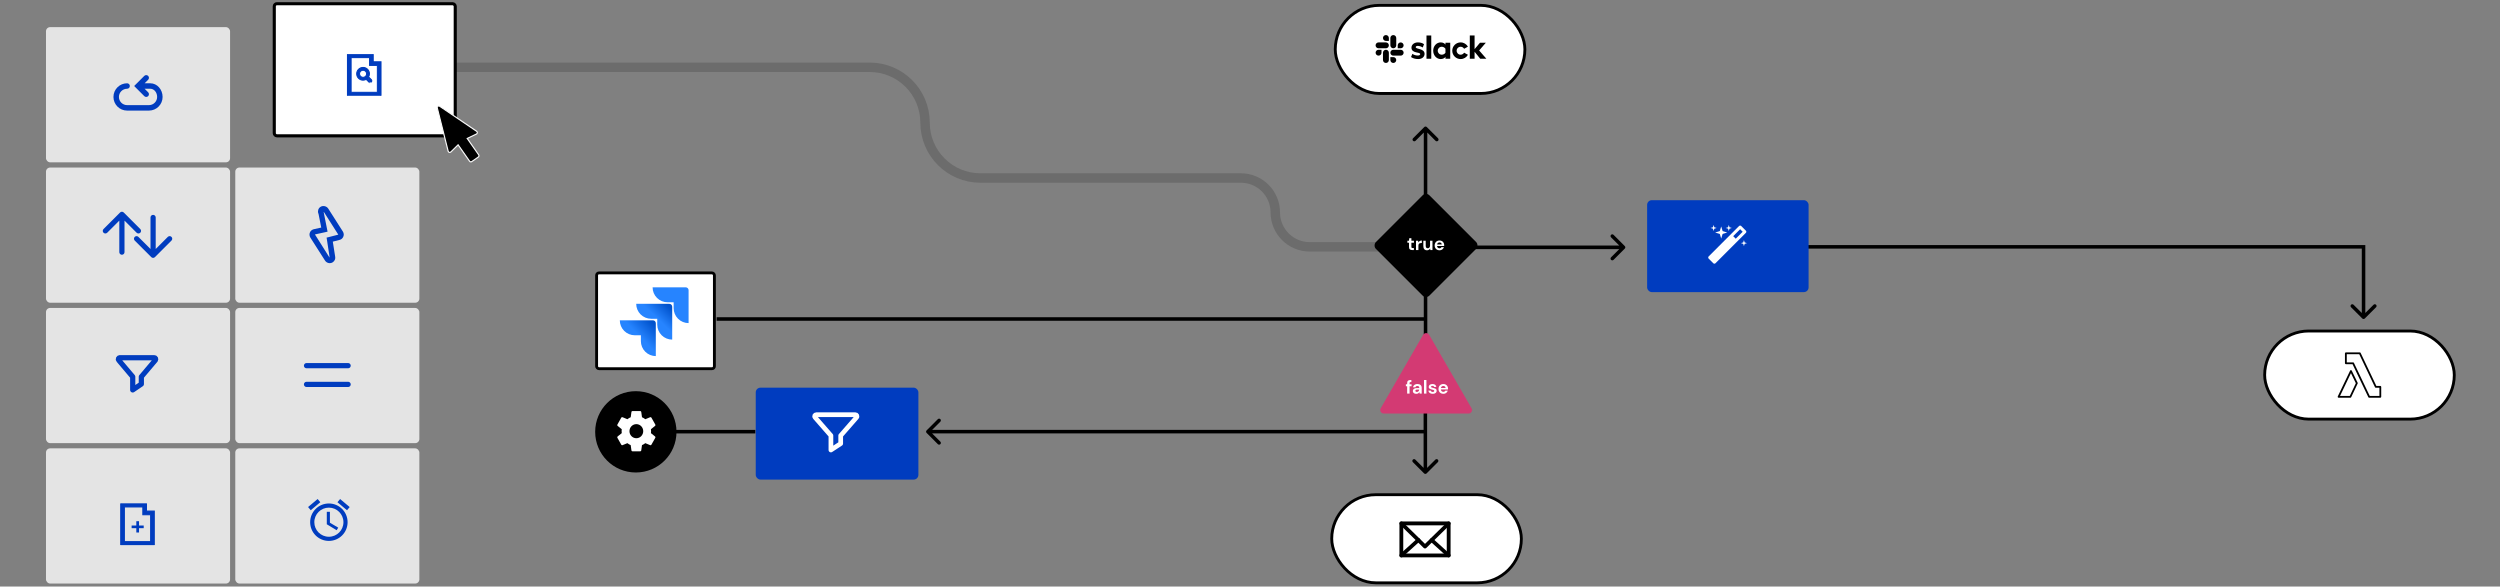 <svg width="1040" height="244" viewBox="0 0 1040 244" fill="none" xmlns="http://www.w3.org/2000/svg">
    <rect x="0" y="0" width="1040" height="244" fill="#808080" stroke="none"/>
    <path d="M174.366 27.994H361.793C374.511 27.994 384.822 38.305 384.822 51.023V51.023C384.822 63.742 395.132 74.052 407.851 74.052H516.206C524.113 74.052 530.522 80.462 530.522 88.368V88.368C530.522 96.275 536.932 102.684 544.838 102.684H591.018" stroke="#333333" stroke-opacity="0.25" stroke-width="3.922"/>
    <rect x="555.467" y="2.23" width="78.885" height="36.654" rx="18.327" fill="white" stroke="black" stroke-width="1.195"/>
    <rect x="554.002" y="205.797" width="78.885" height="36.654" rx="18.327" fill="white" stroke="black" stroke-width="1.195"/>
    <path d="M983.237 102.684H983.973V101.948H983.237V102.684ZM982.717 132.494C983.004 132.781 983.47 132.781 983.757 132.494L988.438 127.813C988.725 127.526 988.725 127.06 988.438 126.773C988.15 126.486 987.685 126.486 987.398 126.773L983.237 130.934L979.077 126.773C978.79 126.486 978.324 126.486 978.037 126.773C977.75 127.06 977.75 127.526 978.037 127.813L982.717 132.494ZM748.184 103.419H983.237V101.948H748.184V103.419ZM982.502 102.684V131.974H983.973V102.684H982.502Z" fill="black"/>
    <rect x="685.202" y="83.277" width="67.171" height="38.243" rx="1.961" fill="#003CBF"/>
    <rect x="593.224" y="79.846" width="31.484" height="31.484" rx="1.961" transform="rotate(45 593.224 79.846)" fill="black"/>
    <path d="M593.545 52.849C593.258 52.562 592.792 52.562 592.505 52.849L587.825 57.529C587.538 57.817 587.538 58.282 587.825 58.57C588.112 58.857 588.578 58.857 588.865 58.57L593.025 54.409L597.185 58.57C597.473 58.857 597.938 58.857 598.226 58.57C598.513 58.282 598.513 57.817 598.226 57.529L593.545 52.849ZM592.29 53.369L592.29 171.532L593.761 171.532L593.761 53.369L592.29 53.369Z" fill="black"/>
    <path d="M592.426 196.932C592.714 197.219 593.179 197.219 593.467 196.932L598.147 192.251C598.434 191.964 598.434 191.499 598.147 191.211C597.86 190.924 597.394 190.924 597.107 191.211L592.947 195.372L588.786 191.211C588.499 190.924 588.033 190.924 587.746 191.211C587.459 191.499 587.459 191.964 587.746 192.251L592.426 196.932ZM592.211 152.477L592.211 196.412L593.682 196.412L593.682 152.477L592.211 152.477Z" fill="black"/>
    <path d="M385.467 179.05C385.179 179.337 385.179 179.803 385.467 180.09L390.147 184.771C390.434 185.058 390.9 185.058 391.187 184.771C391.474 184.484 391.474 184.018 391.187 183.731L387.027 179.57L391.187 175.41C391.474 175.123 391.474 174.657 391.187 174.37C390.9 174.083 390.434 174.083 390.147 174.37L385.467 179.05ZM593.214 178.835L385.987 178.835L385.987 180.306L593.214 180.306L593.214 178.835Z" fill="black"/>
    <path d="M675.916 103.411C676.204 103.123 676.204 102.658 675.916 102.371L671.236 97.69C670.949 97.403 670.483 97.403 670.196 97.69C669.909 97.977 669.909 98.443 670.196 98.73L674.356 102.891L670.196 107.051C669.909 107.338 669.909 107.804 670.196 108.091C670.483 108.378 670.949 108.378 671.236 108.091L675.916 103.411ZM609.206 103.626L675.396 103.626L675.396 102.155L609.206 102.155L609.206 103.626Z" fill="black"/>
    <line x1="298.116" y1="132.704" x2="593.214" y2="132.704" stroke="black" stroke-width="1.471"/>
    <line x1="314.226" y1="179.573" x2="279.81" y2="179.573" stroke="black" stroke-width="1.471"/>
    <rect x="942.096" y="137.699" width="78.885" height="36.654" rx="18.327" fill="white" stroke="black" stroke-width="1.195"/>
    <path d="M990.214 165.454H985.567C985.496 165.454 985.427 165.433 985.367 165.395C985.307 165.357 985.259 165.303 985.228 165.239L978.658 151.499H975.878C975.778 151.499 975.682 151.459 975.611 151.388C975.541 151.318 975.501 151.222 975.501 151.122V146.973C975.501 146.873 975.541 146.777 975.611 146.706C975.682 146.635 975.778 146.596 975.878 146.596H981.686C981.757 146.596 981.827 146.616 981.887 146.654C981.947 146.692 981.995 146.747 982.026 146.811L988.566 160.551H990.214C990.314 160.551 990.41 160.59 990.481 160.661C990.551 160.732 990.591 160.828 990.591 160.928V165.077C990.591 165.177 990.551 165.273 990.481 165.343C990.41 165.414 990.314 165.454 990.214 165.454ZM985.805 164.699H989.837V161.305H988.328C988.257 161.305 988.188 161.284 988.127 161.246C988.067 161.208 988.019 161.154 987.989 161.09L981.449 147.35H976.259V150.744H978.899C978.97 150.745 979.04 150.765 979.1 150.803C979.16 150.841 979.208 150.895 979.239 150.959L985.805 164.699Z" fill="black"/>
    <path d="M977.76 165.453H972.857C972.793 165.453 972.73 165.437 972.673 165.406C972.617 165.375 972.57 165.33 972.536 165.276C972.5 165.22 972.479 165.156 972.476 165.09C972.473 165.024 972.487 164.958 972.517 164.899L977.647 154.184C977.677 154.12 977.725 154.065 977.785 154.027C977.845 153.989 977.915 153.969 977.986 153.969C978.057 153.969 978.126 153.988 978.186 154.026C978.246 154.063 978.294 154.116 978.326 154.18L980.781 159.23C980.806 159.281 980.818 159.337 980.818 159.394C980.818 159.451 980.806 159.507 980.781 159.558L978.103 165.216C978.076 165.285 978.028 165.344 977.967 165.386C977.906 165.429 977.834 165.452 977.76 165.453ZM973.46 164.699H977.522L980.023 159.419L977.99 155.213L973.46 164.699Z" fill="black"/>
    <path d="M602.643 231.863H582.959C582.749 231.863 582.547 231.779 582.398 231.631C582.249 231.482 582.166 231.28 582.166 231.069V217.735C582.166 217.525 582.249 217.323 582.398 217.174C582.547 217.025 582.749 216.941 582.959 216.941H602.643C602.854 216.941 603.056 217.025 603.205 217.174C603.353 217.323 603.437 217.525 603.437 217.735V231.069C603.437 231.28 603.353 231.482 603.205 231.631C603.056 231.779 602.854 231.863 602.643 231.863ZM583.753 230.276H601.85V218.529H583.753V230.276Z" fill="black"/>
    <path d="M592.802 228.159C592.594 228.159 592.395 228.078 592.247 227.933L582.405 218.303C582.254 218.155 582.168 217.954 582.166 217.744C582.164 217.533 582.246 217.33 582.393 217.18C582.54 217.029 582.741 216.944 582.952 216.941C583.163 216.939 583.365 217.021 583.516 217.168L592.802 226.255L602.089 217.168C602.163 217.095 602.251 217.038 602.348 216.999C602.445 216.96 602.548 216.94 602.652 216.941C602.757 216.943 602.86 216.964 602.956 217.005C603.052 217.046 603.138 217.105 603.211 217.18C603.284 217.254 603.342 217.342 603.381 217.439C603.42 217.536 603.439 217.639 603.438 217.744C603.437 217.848 603.415 217.951 603.375 218.047C603.334 218.143 603.274 218.23 603.2 218.303L593.358 227.933C593.209 228.078 593.01 228.16 592.802 228.159Z" fill="black"/>
    <path d="M582.959 231.863C582.799 231.863 582.643 231.814 582.511 231.723C582.38 231.632 582.278 231.503 582.221 231.353C582.164 231.204 582.153 231.04 582.191 230.885C582.228 230.729 582.311 230.588 582.43 230.481L589.514 224.08C589.591 224.008 589.681 223.951 589.78 223.914C589.879 223.877 589.985 223.86 590.091 223.864C590.196 223.868 590.3 223.893 590.396 223.938C590.492 223.983 590.577 224.047 590.648 224.125C590.719 224.204 590.774 224.295 590.809 224.395C590.843 224.495 590.858 224.601 590.851 224.707C590.845 224.812 590.817 224.915 590.77 225.01C590.723 225.105 590.658 225.189 590.577 225.258L583.491 231.661C583.345 231.792 583.156 231.864 582.959 231.863Z" fill="black"/>
    <path d="M602.643 231.862C602.447 231.862 602.259 231.789 602.114 231.658L595.028 225.255C594.877 225.113 594.788 224.917 594.78 224.71C594.772 224.503 594.845 224.3 594.984 224.147C595.123 223.993 595.316 223.899 595.523 223.886C595.73 223.873 595.934 223.942 596.091 224.077L603.177 230.48C603.297 230.587 603.38 230.729 603.417 230.885C603.455 231.041 603.443 231.205 603.386 231.355C603.328 231.505 603.226 231.633 603.093 231.724C602.96 231.815 602.804 231.863 602.643 231.862Z" fill="black"/>
    <path d="M591.997 139.306C592.563 138.325 593.978 138.325 594.545 139.306L612.166 169.827C612.732 170.808 612.025 172.034 610.892 172.034H575.649C574.517 172.034 573.809 170.808 574.375 169.827L591.997 139.306Z" fill="#D33A73"/>
    <path d="M585.373 163.732V160.681H584.84V159.841H585.373V159.386C585.373 158.916 585.491 158.581 585.726 158.382C585.967 158.184 586.291 158.084 586.699 158.084H587.13V158.939H586.856C586.683 158.939 586.56 158.973 586.487 159.041C586.414 159.109 586.377 159.224 586.377 159.386V159.841H587.217V160.681H586.377V163.732H585.373ZM589.2 163.827C588.865 163.827 588.591 163.774 588.376 163.67C588.162 163.56 588.003 163.416 587.898 163.238C587.793 163.06 587.741 162.864 587.741 162.65C587.741 162.289 587.882 161.996 588.165 161.771C588.447 161.546 588.871 161.434 589.435 161.434H590.424V161.34C590.424 161.073 590.348 160.877 590.196 160.751C590.045 160.626 589.856 160.563 589.632 160.563C589.428 160.563 589.25 160.613 589.098 160.712C588.946 160.806 588.852 160.948 588.816 161.136H587.835C587.861 160.853 587.955 160.608 588.118 160.398C588.285 160.189 588.499 160.03 588.761 159.92C589.022 159.805 589.315 159.747 589.639 159.747C590.194 159.747 590.631 159.886 590.95 160.163C591.269 160.44 591.428 160.832 591.428 161.34V163.732H590.573L590.479 163.105C590.364 163.314 590.202 163.487 589.992 163.623C589.789 163.759 589.524 163.827 589.2 163.827ZM589.428 163.042C589.715 163.042 589.938 162.948 590.094 162.76C590.257 162.571 590.359 162.339 590.4 162.061H589.545C589.279 162.061 589.088 162.111 588.973 162.211C588.858 162.305 588.8 162.422 588.8 162.564C588.8 162.715 588.858 162.833 588.973 162.917C589.088 163 589.239 163.042 589.428 163.042ZM592.386 163.732V158.084H593.39V163.732H592.386ZM596.025 163.827C595.679 163.827 595.376 163.772 595.115 163.662C594.853 163.547 594.644 163.39 594.487 163.191C594.33 162.992 594.236 162.762 594.205 162.501H595.217C595.248 162.652 595.332 162.783 595.468 162.893C595.609 162.998 595.789 163.05 596.009 163.05C596.229 163.05 596.388 163.005 596.488 162.917C596.592 162.828 596.644 162.726 596.644 162.611C596.644 162.443 596.571 162.331 596.425 162.273C596.278 162.211 596.074 162.15 595.813 162.093C595.645 162.056 595.476 162.012 595.303 161.959C595.13 161.907 594.971 161.842 594.824 161.763C594.683 161.68 594.568 161.575 594.479 161.45C594.39 161.319 594.346 161.159 594.346 160.971C594.346 160.626 594.482 160.336 594.754 160.1C595.031 159.865 595.418 159.747 595.915 159.747C596.375 159.747 596.741 159.854 597.013 160.069C597.29 160.283 597.455 160.579 597.507 160.955H596.558C596.501 160.668 596.284 160.524 595.907 160.524C595.719 160.524 595.572 160.56 595.468 160.634C595.368 160.707 595.319 160.798 595.319 160.908C595.319 161.023 595.394 161.115 595.546 161.183C595.698 161.251 595.899 161.314 596.15 161.371C596.422 161.434 596.671 161.504 596.895 161.583C597.126 161.656 597.309 161.769 597.445 161.92C597.581 162.067 597.649 162.279 597.649 162.556C597.654 162.796 597.591 163.013 597.46 163.207C597.33 163.4 597.141 163.552 596.895 163.662C596.65 163.772 596.359 163.827 596.025 163.827ZM600.429 163.827C600.036 163.827 599.689 163.743 599.385 163.576C599.082 163.408 598.844 163.173 598.671 162.869C598.499 162.566 598.413 162.216 598.413 161.818C598.413 161.416 598.496 161.057 598.664 160.744C598.836 160.43 599.072 160.187 599.37 160.014C599.673 159.836 600.029 159.747 600.437 159.747C600.818 159.747 601.156 159.831 601.448 159.998C601.741 160.166 601.969 160.396 602.131 160.689C602.298 160.976 602.382 161.298 602.382 161.654C602.382 161.711 602.379 161.771 602.374 161.834C602.374 161.897 602.372 161.962 602.366 162.03H599.409C599.43 162.333 599.534 162.571 599.723 162.744C599.916 162.917 600.149 163.003 600.421 163.003C600.625 163.003 600.795 162.958 600.931 162.869C601.072 162.775 601.177 162.655 601.245 162.509H602.264C602.191 162.754 602.068 162.979 601.896 163.183C601.728 163.382 601.519 163.539 601.268 163.654C601.022 163.769 600.742 163.827 600.429 163.827ZM600.437 160.563C600.191 160.563 599.974 160.634 599.785 160.775C599.597 160.911 599.477 161.12 599.425 161.403H601.362C601.347 161.146 601.252 160.942 601.08 160.791C600.907 160.639 600.693 160.563 600.437 160.563Z" fill="white"/>
    <path d="M587.488 104.025C587.08 104.025 586.753 103.926 586.507 103.727C586.261 103.529 586.138 103.176 586.138 102.668V100.974H585.471V100.134H586.138L586.256 99.091H587.142V100.134H588.194V100.974H587.142V102.676C587.142 102.864 587.182 102.995 587.26 103.068C587.344 103.136 587.485 103.17 587.684 103.17H588.17V104.025H587.488ZM589.056 104.025V100.134H589.95L590.044 100.864C590.185 100.613 590.376 100.414 590.617 100.268C590.863 100.116 591.15 100.04 591.48 100.04V101.099H591.197C590.978 101.099 590.782 101.133 590.609 101.201C590.436 101.269 590.3 101.387 590.201 101.554C590.107 101.722 590.06 101.954 590.06 102.252V104.025H589.056ZM593.625 104.12C593.139 104.12 592.762 103.968 592.496 103.665C592.234 103.361 592.103 102.917 592.103 102.331V100.134H593.1V102.237C593.1 102.571 593.168 102.828 593.304 103.006C593.44 103.183 593.654 103.272 593.947 103.272C594.224 103.272 594.452 103.173 594.629 102.974C594.812 102.775 594.904 102.498 594.904 102.143V100.134H595.908V104.025H595.022L594.943 103.366C594.823 103.597 594.648 103.78 594.418 103.916C594.193 104.052 593.929 104.12 593.625 104.12ZM598.829 104.12C598.437 104.12 598.089 104.036 597.786 103.868C597.483 103.701 597.245 103.466 597.072 103.162C596.9 102.859 596.813 102.509 596.813 102.111C596.813 101.709 596.897 101.35 597.064 101.037C597.237 100.723 597.472 100.48 597.77 100.307C598.074 100.129 598.429 100.04 598.837 100.04C599.219 100.04 599.556 100.124 599.849 100.291C600.142 100.459 600.37 100.689 600.532 100.982C600.699 101.269 600.783 101.591 600.783 101.947C600.783 102.004 600.78 102.064 600.775 102.127C600.775 102.19 600.772 102.255 600.767 102.323H597.81C597.831 102.626 597.935 102.864 598.123 103.037C598.317 103.21 598.55 103.296 598.822 103.296C599.026 103.296 599.196 103.251 599.331 103.162C599.473 103.068 599.577 102.948 599.645 102.802H600.665C600.592 103.047 600.469 103.272 600.296 103.476C600.129 103.675 599.92 103.832 599.669 103.947C599.423 104.062 599.143 104.12 598.829 104.12ZM598.837 100.856C598.591 100.856 598.374 100.927 598.186 101.068C597.998 101.204 597.878 101.413 597.825 101.695H599.763C599.747 101.439 599.653 101.235 599.481 101.084C599.308 100.932 599.094 100.856 598.837 100.856Z" fill="white"/>
    <circle cx="264.506" cy="179.644" r="16.915" fill="black"/>
    <g clip-path="url(#clip0_6140_38510)">
        <path d="M270.791 180.189C270.824 179.921 270.848 179.648 270.848 179.372C270.848 179.096 270.824 178.823 270.791 178.555L272.519 177.169C272.675 177.044 272.72 176.817 272.617 176.633L270.983 173.731C270.881 173.551 270.668 173.475 270.485 173.551L268.45 174.393C268.029 174.062 267.567 173.781 267.069 173.568L266.762 171.348C266.726 171.151 266.558 170.996 266.354 170.996H263.085C262.881 170.996 262.713 171.151 262.681 171.348L262.374 173.568C261.876 173.781 261.414 174.058 260.993 174.393L258.958 173.551C258.775 173.48 258.562 173.551 258.46 173.731L256.826 176.633C256.723 176.813 256.768 177.039 256.924 177.169L258.648 178.555C258.615 178.823 258.591 179.096 258.591 179.372C258.591 179.648 258.615 179.921 258.648 180.189L256.924 181.575C256.768 181.701 256.723 181.927 256.826 182.111L258.46 185.013C258.562 185.193 258.775 185.269 258.958 185.193L260.993 184.352C261.414 184.682 261.876 184.963 262.374 185.177L262.681 187.396C262.713 187.593 262.881 187.748 263.085 187.748H266.354C266.558 187.748 266.726 187.593 266.758 187.396L267.065 185.177C267.563 184.963 268.025 184.687 268.446 184.352L270.481 185.193C270.664 185.265 270.877 185.193 270.979 185.013L272.613 182.111C272.715 181.931 272.671 181.705 272.515 181.575L270.791 180.189ZM264.719 182.304C263.138 182.304 261.859 180.993 261.859 179.372C261.859 177.751 263.138 176.44 264.719 176.44C266.301 176.44 267.58 177.751 267.58 179.372C267.58 180.993 266.301 182.304 264.719 182.304Z" fill="white"/>
    </g>
    <path d="M586.985 23.728L587.561 22.397C588.183 22.859 589.009 23.099 589.826 23.099C590.429 23.099 590.81 22.868 590.81 22.517C590.801 21.538 587.199 22.305 587.171 19.847C587.161 18.6 588.275 17.639 589.854 17.639C590.791 17.639 591.729 17.87 592.397 18.396L591.859 19.755C591.246 19.366 590.485 19.089 589.761 19.089C589.269 19.089 588.944 19.32 588.944 19.616C588.953 20.577 592.583 20.05 592.62 22.397C592.62 23.672 591.534 24.569 589.974 24.569C588.832 24.569 587.783 24.301 586.985 23.728Z" fill="black"/>
    <path d="M609.07 21.917C608.782 22.416 608.244 22.758 607.622 22.758C606.703 22.758 605.96 22.018 605.96 21.104C605.96 20.189 606.703 19.45 607.622 19.45C608.244 19.45 608.782 19.792 609.07 20.291L610.657 19.413C610.063 18.359 608.921 17.639 607.622 17.639C605.7 17.639 604.14 19.191 604.14 21.104C604.14 23.016 605.7 24.569 607.622 24.569C608.931 24.569 610.063 23.857 610.657 22.794L609.07 21.917Z" fill="black"/>
    <path d="M595.405 14.764H593.419V24.438H595.405V14.764Z" fill="black"/>
    <path d="M611.437 14.764V24.438H613.424V21.537L615.782 24.438H618.325L615.327 20.991L618.102 17.776H615.67L613.424 20.446V14.764H611.437Z" fill="black"/>
    <path d="M601.309 21.935C601.022 22.406 600.427 22.758 599.759 22.758C598.84 22.758 598.097 22.018 598.097 21.104C598.097 20.189 598.84 19.45 599.759 19.45C600.427 19.45 601.022 19.819 601.309 20.3V21.935ZM601.309 17.777V18.563C600.984 18.017 600.177 17.639 599.332 17.639C597.587 17.639 596.213 19.172 596.213 21.094C596.213 23.016 597.587 24.569 599.332 24.569C600.177 24.569 600.984 24.19 601.309 23.645V24.43H603.296V17.777H601.309Z" fill="black"/>
    <path d="M574.704 21.925C574.704 22.599 574.156 23.144 573.479 23.144C572.801 23.144 572.253 22.599 572.253 21.925C572.253 21.25 572.801 20.705 573.479 20.705H574.704V21.925Z" fill="black"/>
    <path d="M575.317 21.925C575.317 21.25 575.864 20.705 576.542 20.705C577.22 20.705 577.767 21.25 577.767 21.925V24.974C577.767 25.648 577.22 26.194 576.542 26.194C575.864 26.194 575.317 25.648 575.317 24.974V21.925Z" fill="black"/>
    <path d="M576.542 17.027C575.864 17.027 575.316 16.482 575.316 15.807C575.316 15.133 575.864 14.588 576.542 14.588C577.219 14.588 577.767 15.133 577.767 15.807V17.027H576.542Z" fill="black"/>
    <path d="M576.542 17.646C577.22 17.646 577.767 18.192 577.767 18.866C577.767 19.541 577.22 20.086 576.542 20.086H573.469C572.792 20.086 572.244 19.541 572.244 18.866C572.244 18.192 572.792 17.646 573.469 17.646H576.542Z" fill="black"/>
    <path d="M581.453 18.866C581.453 18.192 582.001 17.646 582.678 17.646C583.356 17.646 583.904 18.192 583.904 18.866C583.904 19.541 583.356 20.086 582.678 20.086H581.453V18.866Z" fill="black"/>
    <path d="M580.84 18.866C580.84 19.54 580.292 20.086 579.615 20.086C578.937 20.086 578.389 19.54 578.389 18.866V15.807C578.389 15.133 578.937 14.588 579.615 14.588C580.292 14.588 580.84 15.133 580.84 15.807V18.866Z" fill="black"/>
    <path d="M579.615 23.754C580.292 23.754 580.84 24.299 580.84 24.974C580.84 25.648 580.292 26.193 579.615 26.193C578.937 26.193 578.389 25.648 578.389 24.974V23.754H579.615Z" fill="black"/>
    <path d="M579.615 23.144C578.937 23.144 578.389 22.599 578.389 21.925C578.389 21.25 578.937 20.705 579.615 20.705H582.687C583.365 20.705 583.913 21.25 583.913 21.925C583.913 22.599 583.365 23.144 582.687 23.144H579.615Z" fill="black"/>
    <rect x="19.128" y="11.285" width="76.582" height="56.246" rx="1.731" fill="#E4E4E4"/>
    <rect x="19.128" y="69.695" width="76.582" height="56.246" rx="1.731" fill="#E4E4E4"/>
    <rect x="19.128" y="128.104" width="76.582" height="56.246" rx="1.731" fill="#E4E4E4"/>
    <rect x="19.128" y="186.514" width="76.582" height="56.246" rx="1.731" fill="#E4E4E4"/>
    <rect x="97.873" y="69.695" width="76.582" height="56.246" rx="1.731" fill="#E4E4E4"/>
    <rect x="97.873" y="128.104" width="76.582" height="56.246" rx="1.731" fill="#E4E4E4"/>
    <rect x="97.873" y="186.514" width="76.582" height="56.246" rx="1.731" fill="#E4E4E4"/>
    <path d="M62.53 34.648H60.16L61.629 33.179C62.073 32.735 62.073 32.017 61.629 31.573C61.185 31.129 60.467 31.129 60.023 31.573L55.813 35.783L60.023 39.994C60.245 40.215 60.535 40.327 60.826 40.327C61.117 40.327 61.407 40.215 61.629 39.994C62.073 39.55 62.073 38.832 61.629 38.388L60.16 36.919H62.53C64.096 36.919 65.369 38.448 65.369 40.327C65.369 42.205 63.84 43.734 61.962 43.734H52.876C50.997 43.734 49.468 42.205 49.468 40.327C49.468 38.448 50.997 36.919 52.876 36.919C53.504 36.919 54.011 36.41 54.011 35.783C54.011 35.157 53.504 34.648 52.876 34.648C49.745 34.648 47.197 37.195 47.197 40.327C47.197 43.458 49.745 46.005 52.876 46.005H61.962C65.093 46.005 67.641 43.458 67.641 40.327C67.641 37.195 65.347 34.648 62.53 34.648Z" fill="#003CBF"/>
    <path fill-rule="evenodd" clip-rule="evenodd" d="M71.34 100.075L64.456 106.959C64.034 107.382 63.349 107.382 62.926 106.959L56.043 100.075C55.62 99.653 55.62 98.968 56.043 98.546C56.465 98.123 57.15 98.123 57.572 98.546L62.609 103.583L62.609 90.465C62.609 89.867 63.094 89.383 63.691 89.383C64.288 89.383 64.773 89.867 64.773 90.465L64.773 103.583L69.81 98.546C70.232 98.123 70.917 98.123 71.34 98.546C71.762 98.968 71.762 99.653 71.34 100.075Z" fill="#003CBF"/>
    <path fill-rule="evenodd" clip-rule="evenodd" d="M49.949 88.401C50.371 87.978 51.056 87.978 51.478 88.401L58.362 95.284C58.784 95.707 58.784 96.392 58.362 96.814C57.94 97.237 57.255 97.237 56.832 96.814L51.795 91.777L51.795 104.895C51.795 105.493 51.311 105.977 50.713 105.977C50.116 105.977 49.632 105.493 49.632 104.895L49.632 91.777L44.595 96.814C44.172 97.237 43.487 97.237 43.065 96.814C42.642 96.392 42.642 95.707 43.065 95.284L49.949 88.401Z" fill="#003CBF"/>
    <path d="M49.368 149.811L55.208 156.725V162.206L58.798 159.77V156.725L64.638 149.811C64.971 149.415 64.691 148.809 64.175 148.809H49.831C49.315 148.809 49.035 149.415 49.368 149.811Z" stroke="#003CBF" stroke-width="2.163" stroke-miterlimit="10" stroke-linecap="round" stroke-linejoin="round"/>
    <rect x="114.098" y="1.551" width="75.284" height="54.949" rx="1.082" fill="white" stroke="black" stroke-width="1.298"/>
    <path d="M136.536 86.757C135.862 85.73 134.38 85.394 133.346 86.043C132.447 86.601 132.066 87.718 132.403 88.724C132.425 88.813 132.47 88.925 132.515 89.014L133.638 94.667C132.425 94.935 130.583 95.337 130.515 95.36C129.886 95.516 129.347 95.918 129.032 96.477C128.628 97.214 128.651 98.108 129.1 98.823L135.211 108.408C135.548 108.922 136.065 109.28 136.649 109.414C136.829 109.458 136.986 109.481 137.166 109.481C137.592 109.481 138.019 109.369 138.401 109.123C139.255 108.587 139.659 107.582 139.412 106.665C139.367 106.42 138.873 103.158 138.446 100.521C139.772 100.186 141.3 99.784 141.457 99.739C141.996 99.56 142.445 99.18 142.715 98.666C142.895 98.331 143.007 97.951 143.007 97.572C143.007 97.125 142.872 96.7 142.648 96.343L136.536 86.757ZM140.715 97.616C140.244 97.75 136.873 98.6 136.873 98.6L135.862 98.845L136.02 99.851C137.121 107.001 137.143 107.09 137.098 107.179L131.01 97.527C131.189 97.482 135.188 96.611 135.188 96.611L136.267 96.365L134.672 88.366L134.694 88.12L134.582 87.942L140.693 97.549C140.715 97.594 140.715 97.594 140.715 97.616Z" fill="#003CBF"/>
    <line x1="127.511" y1="152.118" x2="144.817" y2="152.118" stroke="#003CBF" stroke-width="2.163" stroke-linecap="round"/>
    <line x1="127.511" y1="159.907" x2="144.818" y2="159.907" stroke="#003CBF" stroke-width="2.163" stroke-linecap="round"/>
    <path d="M186.439 62.914L186.441 62.924L186.444 62.933L186.465 62.996L186.468 63.005L186.472 63.014C186.649 63.429 187.201 63.555 187.539 63.224L187.367 63.049L187.539 63.224L190.574 60.245L195.346 67.06C195.555 67.358 195.965 67.43 196.263 67.222L198.973 65.324L198.982 65.318L198.991 65.311L199.048 65.263L199.056 65.255L199.064 65.248C199.284 65.026 199.321 64.672 199.135 64.407L194.363 57.592L198.2 55.758L198.095 55.537L198.2 55.758C198.659 55.539 198.707 54.904 198.286 54.619L182.905 44.187C182.404 43.847 181.749 44.306 181.897 44.893L186.439 62.914Z" fill="black" stroke="#F9F9F9" stroke-width="0.49"/>
    <g clip-path="url(#clip1_6140_38510)">
        <path d="M64.179 212.825V212.609H63.963H60.934V209.58V209.364H60.718H50.442H50.226V209.58V226.616V226.833H50.442H63.963H64.179V226.616V212.825ZM59.636 214.123H62.665V225.318H51.74V210.878H59.42V213.907V214.123H59.636Z" fill="#003CBF" stroke="#003CBF" stroke-width="0.433"/>
        <path d="M54.755 219.725V218.614H56.708V216.818H57.839V218.614H59.781V219.725H57.839V221.522H56.708V219.725H54.755Z" fill="#003CBF"/>
    </g>
    <g clip-path="url(#clip2_6140_38510)">
        <path d="M158.501 25.915V25.699H158.284H155.256V22.67V22.454H155.039H144.763H144.547V22.67V39.706V39.922H144.763H158.284H158.501V39.706V25.915ZM153.958 27.213H156.986V38.408H146.061V23.968H153.741V26.997V27.213H153.958Z" fill="#003CBF" stroke="#003CBF" stroke-width="0.433"/>
        <g clip-path="url(#clip3_6140_38510)">
            <path d="M153.339 32.01L154.454 33.125C154.729 33.399 154.729 33.844 154.454 34.119C154.454 34.119 154.454 34.119 154.454 34.119L154.301 33.966C154.111 34.156 153.803 34.156 153.613 33.966L153.339 32.01ZM153.339 32.01C153.56 31.624 153.687 31.177 153.687 30.701C153.687 29.24 152.498 28.051 151.037 28.051C149.575 28.051 148.386 29.24 148.386 30.701C148.386 32.163 149.575 33.351 151.037 33.351C151.512 33.351 151.959 33.225 152.345 33.004L153.46 34.119L153.339 32.01ZM149.549 30.701C149.549 29.881 150.217 29.214 151.037 29.214C151.856 29.214 152.524 29.881 152.524 30.701C152.524 31.521 151.856 32.189 151.037 32.189C150.217 32.189 149.549 31.521 149.549 30.701Z" fill="#003CBF" stroke="#003CBF" stroke-width="0.433"/>
        </g>
    </g>
    <g clip-path="url(#clip4_6140_38510)">
        <path d="M145.466 210.934L141.49 207.598L140.378 208.922L144.354 212.258L145.466 210.934ZM133.248 208.918L132.136 207.594L128.159 210.93L129.271 212.254L133.248 208.918ZM137.245 212.907H135.947V218.099L140.053 220.569L140.707 219.501L137.245 217.45V212.907ZM136.808 209.446C132.503 209.446 129.025 212.933 129.025 217.234C129.025 221.534 132.503 225.022 136.808 225.022C141.113 225.022 144.601 221.534 144.601 217.234C144.601 212.933 141.113 209.446 136.808 209.446ZM136.813 223.291C133.468 223.291 130.755 220.578 130.755 217.234C130.755 213.889 133.468 211.176 136.813 211.176C140.157 211.176 142.87 213.889 142.87 217.234C142.87 220.578 140.162 223.291 136.813 223.291Z" fill="#003CBF"/>
    </g>
    <rect x="248.188" y="113.533" width="49.004" height="39.841" rx="0.996" fill="white" stroke="black" stroke-width="1.195"/>
    <g clip-path="url(#clip5_6140_38510)">
        <path d="M285.257 119.527H271.48C271.48 121.177 272.135 122.759 273.302 123.925C273.879 124.502 274.565 124.961 275.319 125.273C276.074 125.586 276.882 125.747 277.699 125.747H280.237V128.197C280.238 129.845 280.893 131.425 282.059 132.59C283.224 133.756 284.804 134.411 286.452 134.412V120.723C286.452 120.406 286.326 120.102 286.102 119.877C285.878 119.653 285.574 119.527 285.257 119.527V119.527Z" fill="#2684FF"/>
        <path d="M278.44 126.393H264.663C264.664 128.041 265.319 129.621 266.485 130.786C267.65 131.952 269.23 132.607 270.878 132.608H273.416V135.066C273.418 136.714 274.074 138.294 275.24 139.458C276.407 140.623 277.987 141.277 279.635 141.277V127.588C279.635 127.271 279.509 126.967 279.285 126.743C279.061 126.519 278.757 126.393 278.44 126.393Z" fill="url(#paint0_linear_6140_38510)"/>
        <path d="M271.619 133.252H257.842C257.842 134.901 258.498 136.483 259.664 137.65C260.83 138.816 262.412 139.471 264.061 139.471H266.607V141.921C266.608 143.568 267.262 145.147 268.426 146.312C269.59 147.477 271.168 148.133 272.814 148.137V134.447C272.814 134.13 272.689 133.826 272.464 133.602C272.24 133.378 271.936 133.252 271.619 133.252Z" fill="url(#paint1_linear_6140_38510)"/>
    </g>
    <g clip-path="url(#clip6_6140_38510)">
        <path d="M722.069 99.297L724.955 96.411L723.901 95.357L721.015 98.243L722.069 99.297ZM726.472 96.411C726.472 96.588 726.413 96.736 726.294 96.854L713.628 109.521C713.509 109.639 713.362 109.698 713.184 109.698C713.007 109.698 712.859 109.639 712.741 109.521L710.791 107.571C710.673 107.453 710.614 107.305 710.614 107.128C710.614 106.95 710.673 106.803 710.791 106.684L723.458 94.017C723.576 93.899 723.724 93.84 723.901 93.84C724.078 93.84 724.226 93.899 724.344 94.017L726.294 95.968C726.413 96.086 726.472 96.234 726.472 96.411ZM713.165 94.54L714.13 94.835L713.165 95.13L712.869 96.096L712.574 95.13L711.608 94.835L712.574 94.54L712.869 93.574L713.165 94.54ZM716.612 96.135L718.543 96.726L716.612 97.317L716.021 99.248L715.43 97.317L713.5 96.726L715.43 96.135L716.021 94.205L716.612 96.135ZM725.772 100.843L726.738 101.139L725.772 101.434L725.477 102.4L725.181 101.434L724.216 101.139L725.181 100.843L725.477 99.878L725.772 100.843ZM719.469 94.54L720.434 94.835L719.469 95.13L719.173 96.096L718.878 95.13L717.912 94.835L718.878 94.54L719.173 93.574L719.469 94.54Z" fill="white"/>
    </g>
    <rect x="314.391" y="161.266" width="67.662" height="38.243" rx="1.961" fill="#003CBF"/>
    <path d="M339.043 173.609L345.661 181.192V187.202L349.729 184.531V181.192L356.347 173.609C356.724 173.175 356.407 172.51 355.823 172.51H339.567C338.983 172.51 338.666 173.175 339.043 173.609Z" stroke="white" stroke-width="1.961" stroke-miterlimit="10" stroke-linecap="round" stroke-linejoin="round"/>
    <defs>
        <linearGradient id="paint0_linear_6140_38510" x1="279.34" y1="126.416" x2="273.48" y2="132.46" gradientUnits="userSpaceOnUse">
            <stop offset="0.18" stop-color="#0052CC"/>
            <stop offset="1" stop-color="#2684FF"/>
        </linearGradient>
        <linearGradient id="paint1_linear_6140_38510" x1="272.914" y1="133.32" x2="266.137" y2="139.909" gradientUnits="userSpaceOnUse">
            <stop offset="0.18" stop-color="#0052CC"/>
            <stop offset="1" stop-color="#2684FF"/>
        </linearGradient>
        <clipPath id="clip0_6140_38510">
            <rect width="19.612" height="20.102" fill="white" transform="translate(254.913 169.318)"/>
        </clipPath>
        <clipPath id="clip1_6140_38510">
            <rect width="17.307" height="17.307" fill="white" transform="translate(48.549 209.445)"/>
        </clipPath>
        <clipPath id="clip2_6140_38510">
            <rect width="17.307" height="17.307" fill="white" transform="translate(142.87 22.533)"/>
        </clipPath>
        <clipPath id="clip3_6140_38510">
            <rect width="7.788" height="7.788" fill="white" transform="translate(147.63 27.293)"/>
        </clipPath>
        <clipPath id="clip4_6140_38510">
            <rect width="20.768" height="20.768" fill="white" transform="translate(126.429 205.984)"/>
        </clipPath>
        <clipPath id="clip5_6140_38510">
            <rect width="28.61" height="28.61" fill="white" transform="translate(257.843 119.525)"/>
        </clipPath>
        <clipPath id="clip6_6140_38510">
            <rect width="17.651" height="17.651" fill="white" transform="translate(709.718 93.574)"/>
        </clipPath>
    </defs>
</svg>
